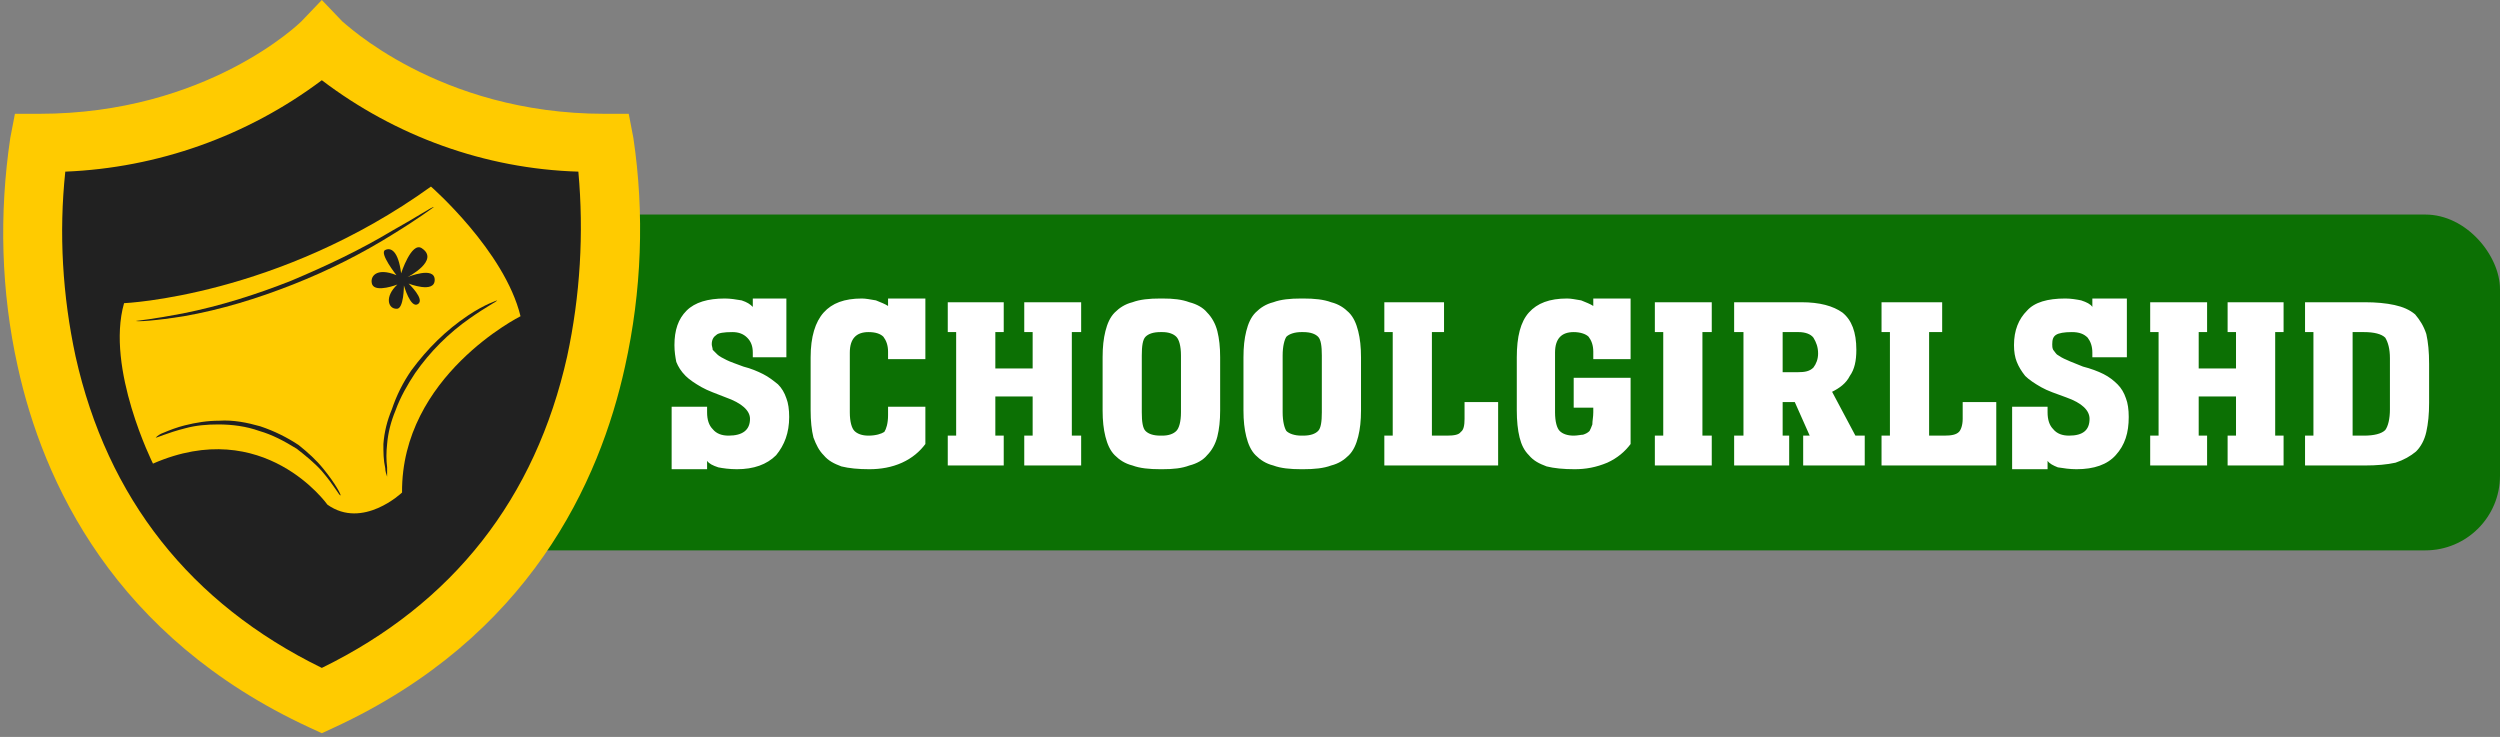 <?xml version="1.0" standalone="yes"?>
<!DOCTYPE svg PUBLIC "-//W3C//DTD SVG 20010904//EN" "http://www.w3.org/TR/2001/REC-SVG-20010904/DTD/svg10.dtd">
<svg xmlns="http://www.w3.org/2000/svg" width="268" height="79" viewBox="262 -241 268 79"><rect x="262" y="-241" width="268" height="79" fill="#808080" stroke="none"/><style>.a{fill:none;}.b{fill:#212121;}.c{fill:#FFCB00;}</style><rect x="308" y="-218" width="222" height="36" rx="8" fill="#0C7004"/><g class="a"><g class="b"><path d="M267-224.8C266.3-217.8 266.8-210.7 268.3-203.7 271.9-187.4 281.4-175.3 296.4-167.9 311.5-175.3 320.9-187.4 324.6-203.7 326.1-210.7 326.5-217.8 325.8-224.8 315.2-225.2 304.9-228.9 296.4-235.3 287.9-228.9 277.7-225.2 267-224.8L267-224.8Z"/></g></g><g class="a"><g class="c"><path d="M296.5-162.4L295.2-163C274.2-172.7 266.6-189.4 263.9-201.7 262.1-209.8 261.9-218.1 263.1-226.2L263.6-228.8 266.2-228.8C284.2-228.8 294.2-238.6 294.3-238.7L296.5-241 298.7-238.7C298.8-238.7 308.9-228.8 326.8-228.8L329.4-228.8 329.9-226.2C331.1-218.1 330.8-209.8 329-201.7 326.3-189.4 318.8-172.7 297.8-163L296.5-162.4 296.5-162.4ZM269-222.6C268.3-216 268.7-209.3 270.1-202.8 273.5-187.6 282.4-176.3 296.5-169.4 310.6-176.3 319.4-187.6 322.8-202.8 324.2-209.3 324.6-216 324-222.6 314-222.9 304.4-226.4 296.5-232.4 288.5-226.4 278.9-223 269-222.6L269-222.6Z"/></g></g><path d="M522.1-194.7C521.9-193.8 521.5-193.1 521-192.6 520.4-192.1 519.7-191.7 518.8-191.4 517.9-191.2 516.8-191.1 515.5-191.1L509.1-191.1 509.1-194.3 510-194.3 510-205.4 509.1-205.4 509.1-208.6 515.5-208.6C516.7-208.6 517.8-208.5 518.7-208.3 519.6-208.1 520.3-207.8 520.9-207.3 521.4-206.7 521.8-206.1 522.1-205.2 522.3-204.3 522.4-203.3 522.4-202L522.4-197.8C522.4-196.6 522.3-195.6 522.1-194.7ZM518.2-202.6C518.2-203.6 518-204.3 517.7-204.8 517.3-205.2 516.5-205.4 515.4-205.4L514.2-205.4 514.2-194.3 515.4-194.3C516.5-194.3 517.3-194.5 517.7-194.9 518-195.3 518.2-196.1 518.2-197.1L518.2-202.6ZM500.8-194.3L501.7-194.3 501.7-198.5 497.7-198.5 497.7-194.3 498.6-194.3 498.6-191.1 492.5-191.1 492.5-194.3 493.4-194.3 493.4-205.4 492.5-205.4 492.5-208.6 498.6-208.6 498.6-205.4 497.7-205.4 497.7-201.5 501.7-201.5 501.7-205.4 500.8-205.4 500.8-208.6 506.8-208.6 506.8-205.4 505.9-205.4 505.9-194.3 506.8-194.3 506.8-191.1 500.8-191.1 500.8-194.3ZM482.5-203C482.8-202.8 483.1-202.6 483.6-202.4 484-202.2 484.6-202 485.3-201.7 486.1-201.5 486.9-201.2 487.5-200.9 488.1-200.6 488.6-200.2 489-199.8 489.4-199.4 489.7-198.9 489.9-198.3 490.1-197.8 490.2-197.1 490.2-196.3 490.2-194.6 489.8-193.3 488.8-192.2 487.9-191.2 486.5-190.7 484.6-190.7 483.9-190.7 483.2-190.8 482.6-190.9 482.1-191.1 481.7-191.3 481.5-191.6L481.5-190.7 477.7-190.7 477.7-197.4 481.5-197.4 481.5-196.8C481.5-196 481.7-195.4 482.1-195 482.5-194.5 483.1-194.3 483.8-194.3 485.3-194.3 486-194.9 486-196.1 486-197 485.2-197.8 483.5-198.4 482.4-198.8 481.5-199.1 480.8-199.5 480.1-199.9 479.5-200.3 479.1-200.7 478.7-201.2 478.4-201.7 478.2-202.2 478-202.7 477.9-203.3 477.9-204 477.9-205.6 478.4-206.8 479.3-207.7 480.1-208.6 481.5-209 483.4-209 484-209 484.6-208.9 485.1-208.8 485.7-208.6 486.1-208.4 486.3-208.1L486.3-209 490-209 490-202.7 486.3-202.7 486.3-203.2C486.3-203.9 486.1-204.4 485.8-204.8 485.4-205.2 484.9-205.4 484.1-205.4 483.3-205.4 482.7-205.3 482.4-205.1 482.1-204.9 482-204.6 482-204.1 482-203.9 482-203.7 482.1-203.5 482.2-203.4 482.3-203.2 482.5-203ZM463.7-194.3L464.6-194.3 464.6-205.4 463.7-205.4 463.7-208.6 470.2-208.6 470.2-205.4 468.8-205.4 468.8-194.3 470.4-194.3C471.2-194.3 471.7-194.4 472-194.7 472.2-194.9 472.4-195.4 472.4-196.1L472.4-197.9 476-197.9 476-191.1 463.7-191.1 463.7-194.3ZM455.3-194.3L456-194.3 454.4-197.9 453.1-197.9 453.1-194.3 453.8-194.3 453.8-191.1 447.9-191.1 447.9-194.3 448.9-194.3 448.9-205.4 447.9-205.4 447.9-208.6 455.1-208.6C457.1-208.6 458.5-208.2 459.5-207.5 460.5-206.7 461-205.4 461-203.5 461-202.3 460.8-201.4 460.3-200.7 459.9-199.9 459.2-199.4 458.4-199L460.9-194.3 461.9-194.3 461.9-191.1 455.3-191.1 455.3-194.3ZM456.9-203.1C456.9-203.8 456.7-204.3 456.4-204.8 456.1-205.2 455.5-205.4 454.8-205.4L453.1-205.4 453.1-201.1 454.7-201.1C455.5-201.1 456-201.2 456.4-201.6 456.7-202 456.9-202.5 456.9-203.1ZM439.4-194.3L440.3-194.3 440.3-205.4 439.4-205.4 439.4-208.6 445.5-208.6 445.5-205.4 444.5-205.4 444.5-194.3 445.5-194.3 445.5-191.1 439.4-191.1 439.4-194.3ZM430.8-190.7C429.6-190.7 428.6-190.8 427.8-191 427-191.3 426.4-191.6 425.9-192.2 425.4-192.7 425.1-193.3 424.9-194.1 424.7-194.9 424.6-195.9 424.6-197L424.6-202.7C424.6-204.9 425-206.5 425.9-207.5 426.8-208.5 428.1-209 430-209 430.4-209 430.9-208.9 431.5-208.8 432-208.6 432.5-208.4 432.8-208.2L432.8-209 436.8-209 436.8-202.5 432.8-202.5 432.8-203.3C432.8-204 432.6-204.5 432.3-204.9 432-205.2 431.4-205.4 430.7-205.4 429.4-205.4 428.7-204.7 428.7-203.2L428.7-196.8C428.7-195.8 428.9-195.1 429.2-194.8 429.5-194.5 430-194.3 430.7-194.3 431.1-194.3 431.5-194.4 431.7-194.4 432-194.5 432.2-194.6 432.4-194.8 432.5-195 432.6-195.2 432.7-195.5 432.7-195.9 432.8-196.3 432.8-196.8L432.8-197.3 430.7-197.3 430.7-200.5 436.8-200.5 436.8-193.4C436.2-192.6 435.4-191.9 434.3-191.4 433.1-190.9 432-190.7 430.8-190.7ZM410.4-194.3L411.3-194.3 411.3-205.4 410.4-205.4 410.4-208.6 416.8-208.6 416.8-205.4 415.5-205.4 415.5-194.3 417.1-194.3C417.9-194.3 418.4-194.4 418.6-194.7 418.9-194.9 419-195.4 419-196.1L419-197.9 422.6-197.9 422.6-191.1 410.4-191.1 410.4-194.3ZM406.6-192.2C406.1-191.7 405.5-191.3 404.7-191.1 403.9-190.8 402.9-190.7 401.7-190.7L401.5-190.7C400.3-190.7 399.3-190.8 398.5-191.1 397.7-191.3 397.1-191.7 396.6-192.2 396.1-192.7 395.8-193.4 395.6-194.2 395.4-195 395.3-195.9 395.3-197L395.3-202.7C395.3-203.8 395.4-204.7 395.6-205.5 395.8-206.3 396.1-207 396.6-207.5 397.1-208 397.7-208.4 398.5-208.6 399.3-208.9 400.3-209 401.5-209L401.7-209C402.9-209 403.9-208.9 404.7-208.6 405.5-208.4 406.1-208 406.6-207.5 407.1-207 407.4-206.3 407.6-205.5 407.8-204.7 407.9-203.8 407.9-202.7L407.9-197C407.9-195.9 407.8-195 407.6-194.2 407.4-193.4 407.1-192.7 406.6-192.2ZM403.7-202.9C403.7-203.9 403.6-204.6 403.3-204.9 403-205.2 402.5-205.4 401.7-205.4L401.5-205.4C400.8-205.4 400.2-205.2 399.9-204.9 399.7-204.6 399.5-203.9 399.5-202.9L399.5-196.8C399.5-195.8 399.7-195.1 399.9-194.8 400.2-194.5 400.8-194.3 401.5-194.3L401.7-194.3C402.5-194.3 403-194.5 403.3-194.8 403.6-195.1 403.7-195.8 403.7-196.8L403.7-202.9ZM391.4-192.2C391-191.7 390.3-191.3 389.5-191.1 388.7-190.8 387.8-190.7 386.6-190.7L386.4-190.7C385.2-190.7 384.2-190.8 383.4-191.1 382.6-191.3 382-191.7 381.5-192.2 381-192.7 380.7-193.4 380.5-194.2 380.3-195 380.2-195.9 380.2-197L380.2-202.7C380.2-203.8 380.3-204.7 380.5-205.5 380.7-206.3 381-207 381.5-207.5 382-208 382.6-208.4 383.4-208.6 384.2-208.9 385.2-209 386.4-209L386.6-209C387.8-209 388.7-208.9 389.5-208.6 390.3-208.4 391-208 391.4-207.5 391.9-207 392.3-206.3 392.5-205.5 392.7-204.7 392.8-203.8 392.8-202.7L392.8-197C392.8-195.9 392.7-195 392.5-194.2 392.3-193.4 391.9-192.7 391.4-192.2ZM388.6-202.9C388.6-203.9 388.4-204.6 388.1-204.9 387.8-205.2 387.3-205.4 386.6-205.4L386.4-205.4C385.6-205.4 385.1-205.2 384.8-204.9 384.5-204.6 384.4-203.9 384.4-202.9L384.4-196.8C384.4-195.8 384.5-195.1 384.8-194.8 385.1-194.5 385.6-194.3 386.4-194.3L386.6-194.3C387.3-194.3 387.8-194.5 388.1-194.8 388.4-195.1 388.6-195.8 388.6-196.8L388.6-202.9ZM371.8-194.3L372.7-194.3 372.7-198.5 368.7-198.5 368.7-194.3 369.6-194.3 369.6-191.1 363.6-191.1 363.6-194.3 364.5-194.3 364.5-205.4 363.6-205.4 363.6-208.6 369.6-208.6 369.6-205.4 368.7-205.4 368.7-201.5 372.7-201.5 372.7-205.4 371.8-205.4 371.8-208.6 377.9-208.6 377.9-205.4 376.9-205.4 376.9-194.3 377.9-194.3 377.9-191.1 371.8-191.1 371.8-194.3ZM355.2-190.7C354-190.7 353-190.8 352.2-191 351.4-191.3 350.8-191.6 350.3-192.2 349.8-192.7 349.5-193.3 349.2-194.1 349-194.9 348.9-195.9 348.9-197L348.9-202.7C348.9-204.9 349.4-206.5 350.3-207.5 351.2-208.5 352.5-209 354.4-209 354.8-209 355.3-208.9 355.9-208.8 356.4-208.6 356.9-208.4 357.2-208.2L357.2-209 361.2-209 361.2-202.5 357.2-202.5 357.2-203.3C357.2-204 357-204.5 356.7-204.9 356.4-205.2 355.9-205.4 355.1-205.4 353.8-205.4 353.1-204.7 353.1-203.2L353.1-196.8C353.1-195.8 353.3-195.1 353.6-194.8 353.9-194.5 354.4-194.3 355.1-194.3 355.9-194.3 356.5-194.5 356.8-194.7 357-195 357.2-195.6 357.2-196.5L357.2-197.4 361.2-197.4 361.2-193.4C360.6-192.6 359.8-191.9 358.7-191.4 357.6-190.9 356.4-190.7 355.2-190.7ZM338.9-203C339.1-202.8 339.5-202.6 339.9-202.4 340.3-202.2 340.9-202 341.7-201.7 342.5-201.5 343.2-201.2 343.8-200.9 344.4-200.6 344.9-200.2 345.4-199.8 345.8-199.4 346.1-198.9 346.3-198.3 346.5-197.8 346.6-197.1 346.6-196.3 346.6-194.6 346.1-193.3 345.2-192.2 344.2-191.2 342.8-190.7 341-190.7 340.2-190.7 339.5-190.8 339-190.9 338.4-191.1 338-191.3 337.8-191.6L337.8-190.7 334-190.7 334-197.4 337.8-197.4 337.8-196.8C337.8-196 338-195.4 338.4-195 338.8-194.5 339.4-194.3 340.1-194.3 341.6-194.3 342.4-194.9 342.4-196.1 342.4-197 341.5-197.8 339.8-198.4 338.8-198.8 337.9-199.1 337.2-199.5 336.5-199.9 335.9-200.3 335.5-200.7 335-201.2 334.7-201.7 334.5-202.2 334.4-202.7 334.3-203.3 334.3-204 334.3-205.6 334.7-206.8 335.6-207.7 336.5-208.6 337.9-209 339.7-209 340.3-209 340.9-208.9 341.5-208.8 342.1-208.6 342.4-208.4 342.7-208.1L342.7-209 346.3-209 346.3-202.7 342.7-202.7 342.7-203.2C342.7-203.9 342.5-204.4 342.1-204.8 341.7-205.2 341.2-205.4 340.5-205.4 339.6-205.4 339-205.3 338.8-205.1 338.5-204.9 338.3-204.6 338.3-204.1 338.3-203.9 338.4-203.7 338.4-203.5 338.5-203.4 338.7-203.2 338.9-203Z" fill="#FFF"/><g class="a"><path d="M275.3-208.5C275.3-208.5 291.8-209.2 308.2-221 308.2-221 316.1-214.1 317.8-207.1 317.8-207.1 305-200.7 305.1-188.2 305.1-188.2 300.9-184.2 297.1-186.9 297.1-186.9 290.3-196.5 278.4-191.3 278.4-191.3 273.3-201.5 275.3-208.5Z" class="c"/><path d="M308.5-218.8C308.5-218.8 306.9-217.6 304.3-216 300.8-213.8 297.2-212 293.4-210.5 289.6-209 285.7-207.8 281.7-207.1 278.6-206.6 276.6-206.5 276.6-206.6 276.6-206.6 278.5-206.8 281.6-207.4 285.6-208.2 289.4-209.4 293.2-210.9 297-212.5 300.6-214.2 304.1-216.3 306.8-217.8 308.4-218.9 308.5-218.8Z" class="b"/><path d="M315.3-208.8C315.3-208.7 314.1-208.1 312.4-206.9 310.1-205.3 308.1-203.3 306.5-201 305.7-199.8 304.9-198.4 304.4-197 303.9-195.8 303.6-194.6 303.5-193.4 303.4-192.5 303.4-191.7 303.5-190.9 303.5-190.6 303.5-190.2 303.5-189.9 303.4-190.2 303.3-190.5 303.3-190.8 303.1-191.7 303.1-192.5 303.1-193.4 303.2-194.7 303.5-195.9 304-197.1 304.5-198.6 305.2-200 306.1-201.3 307.8-203.6 309.8-205.6 312.2-207.2 314-208.4 315.3-208.8 315.3-208.8Z" class="b"/><path d="M298.5-187.9C298.4-187.8 297.8-189 296.5-190.5 295.7-191.4 294.7-192.2 293.8-192.9 292.5-193.7 291.2-194.4 289.8-194.8 288.4-195.3 286.9-195.5 285.4-195.5 284.2-195.5 283-195.4 281.9-195.1 279.9-194.6 278.7-194 278.7-194.1 278.9-194.3 279.2-194.5 279.5-194.6 280.2-194.9 281-195.2 281.8-195.4 283-195.7 284.2-195.9 285.5-195.9 287-196 288.5-195.7 289.9-195.3 291.4-194.8 292.8-194.1 294-193.3 295-192.5 295.9-191.7 296.7-190.7 298-189.1 298.6-187.9 298.5-187.9Z" class="b"/><path d="M305-211.7C305-211.7 306.1-215.1 307.2-214.4 309.2-213.1 305.7-211.3 305.7-211.3 305.7-211.3 308.6-212.5 308.6-211 308.6-209.5 305.8-210.6 305.8-210.6 305.8-210.6 307.6-208.9 306.8-208.4 306-207.9 305.3-210.4 305.3-210.4 305.3-210.4 305.3-207.8 304.5-207.9 303.6-207.9 303.2-209.2 304.6-210.5 304.6-210.5 302.3-209.6 301.9-210.5 301.6-211.3 302.3-212.4 304.5-211.5 304.5-211.5 302.6-213.9 303.3-214.2 303.9-214.5 304.7-214.1 305-211.7Z" class="b"/></g></svg>